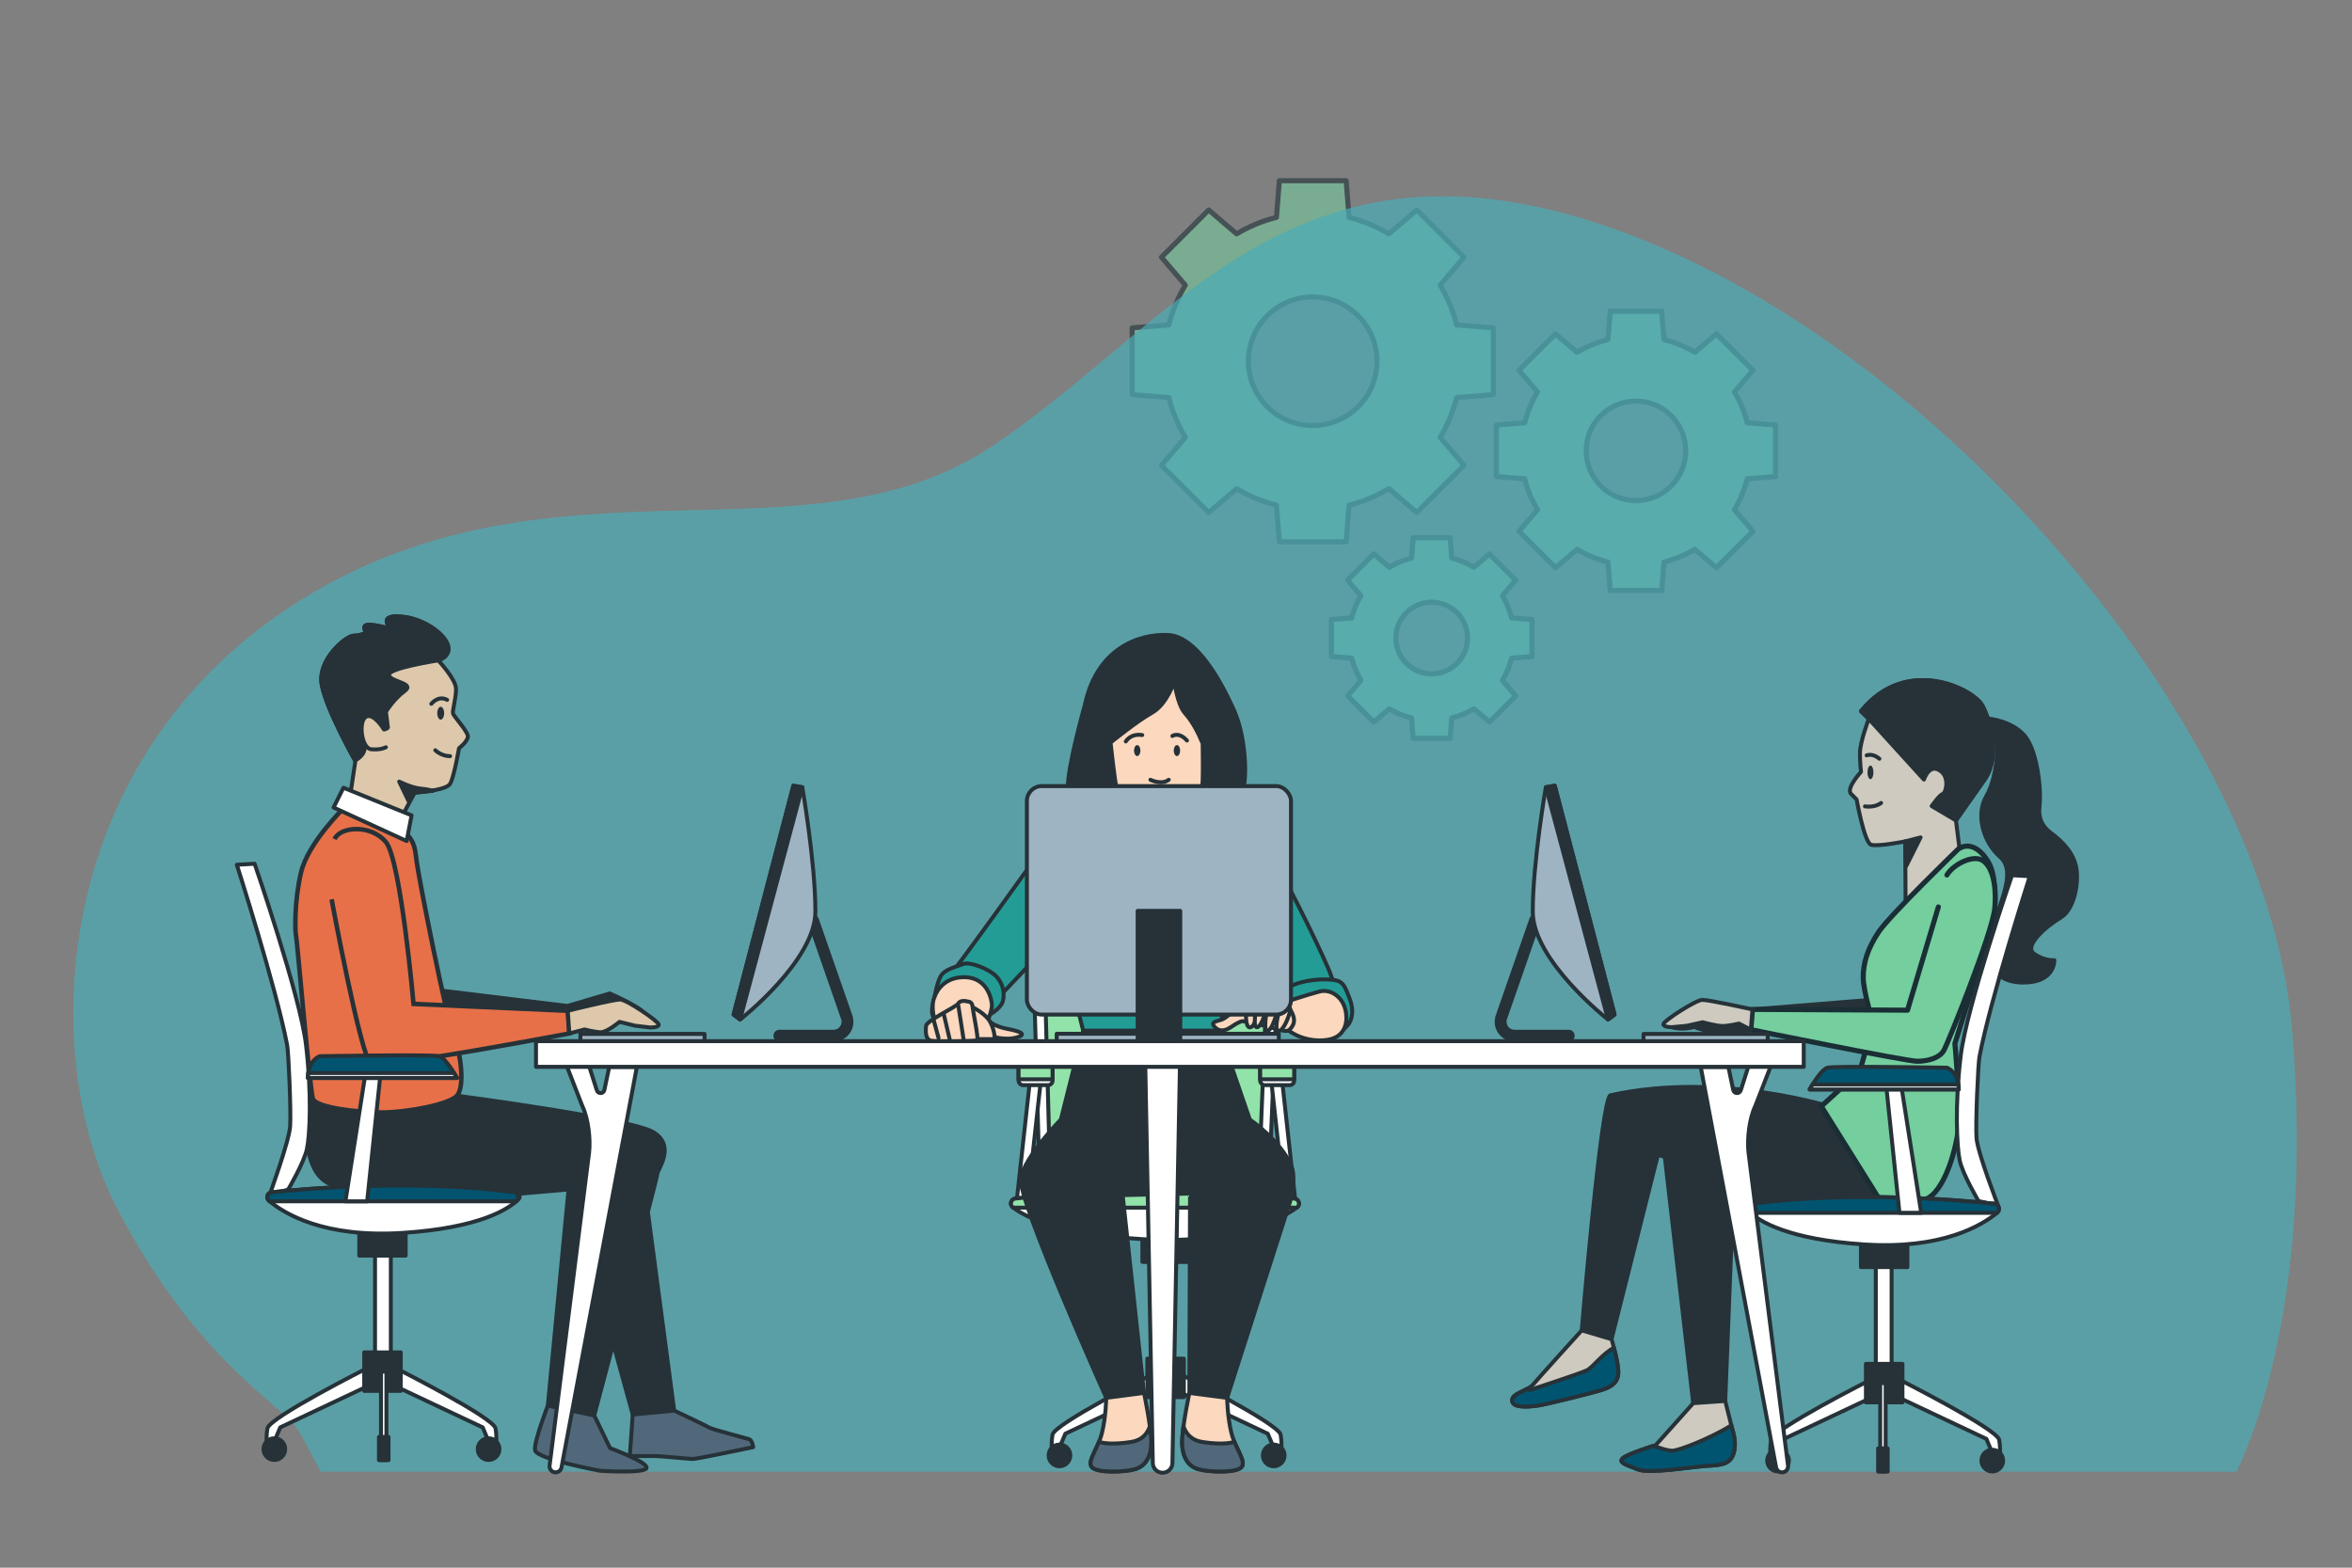 <?xml version="1.0" encoding="UTF-8"?><svg id="Character_2" xmlns="http://www.w3.org/2000/svg" xmlns:xlink="http://www.w3.org/1999/xlink" viewBox="0 0 750 500"><rect x="0" y="0" width="750" height="500" fill="#808080" stroke="none"/><defs><style>.cls-1{fill:#cecac0;}.cls-1,.cls-2,.cls-3,.cls-4,.cls-5,.cls-6,.cls-7,.cls-8,.cls-9,.cls-10,.cls-11,.cls-12,.cls-13,.cls-14,.cls-15{stroke-linecap:round;stroke-linejoin:round;}.cls-1,.cls-2,.cls-3,.cls-4,.cls-5,.cls-6,.cls-7,.cls-8,.cls-9,.cls-12,.cls-15{stroke-width:1.26px;}.cls-1,.cls-2,.cls-3,.cls-4,.cls-5,.cls-6,.cls-7,.cls-8,.cls-9,.cls-12,.cls-15,.cls-16{stroke:#263238;}.cls-2{fill:#ddc8ab;}.cls-3{fill:#239c96;}.cls-17{opacity:.57;}.cls-17,.cls-18,.cls-19,.cls-12,.cls-14,.cls-20{fill:none;}.cls-18,.cls-11,.cls-21{opacity:.7;}.cls-4,.cls-22{fill:#263238;}.cls-5{fill:#005470;}.cls-6{fill:#fbd8be;}.cls-7{fill:#fff;}.cls-8{fill:#92e3a9;}.cls-9{fill:#9eb4c3;}.cls-19{clip-path:url(#clippath-1);}.cls-10{opacity:.5;}.cls-10,.cls-23,.cls-11,.cls-13{fill:#74ce9e;}.cls-10,.cls-11,.cls-13,.cls-14{stroke:#1a2e35;stroke-width:1.62px;}.cls-24,.cls-21{fill:#4aadb7;}.cls-15{fill:#51687a;}.cls-20{clip-path:url(#clippath);}.cls-16{fill:#e77049;stroke-miterlimit:10;stroke-width:1.44px;}</style><clipPath id="clippath"><path class="cls-13" d="m566.2,152.02v-16.48l-9.04-.71c-.88-3.5-2.25-6.8-4.06-9.82l5.89-6.89-11.65-11.65-6.9,5.88c-3.02-1.81-6.31-3.18-9.81-4.06l-.72-9.04h-16.47l-.71,9.04c-3.51.88-6.8,2.26-9.82,4.06l-6.9-5.88-11.65,11.65,5.89,6.89c-1.81,3.02-3.19,6.31-4.07,9.82l-9.03.71v16.48l9.03.72c.88,3.5,2.26,6.8,4.07,9.82l-5.89,6.89,11.65,11.65,6.9-5.88c3.02,1.81,6.31,3.19,9.82,4.06l.71,9.04h16.47l.72-9.04c3.5-.88,6.79-2.26,9.81-4.06l6.9,5.88,11.65-11.65-5.89-6.89c1.81-3.02,3.18-6.32,4.06-9.82l9.04-.71Zm-44.53,7.62c-8.76,0-15.85-7.1-15.85-15.85s7.09-15.85,15.85-15.85,15.85,7.1,15.85,15.85-7.1,15.85-15.85,15.85Z"/></clipPath><clipPath id="clippath-1"><path class="cls-13" d="m488.54,209.42v-11.85l-6.49-.51c-.64-2.52-1.63-4.89-2.93-7.06l4.23-4.96-8.38-8.38-4.95,4.23c-2.18-1.3-4.54-2.29-7.06-2.92l-.51-6.49h-11.85l-.51,6.49c-2.52.63-4.88,1.63-7.06,2.92l-4.95-4.23-8.38,8.38,4.23,4.95c-1.3,2.17-2.29,4.54-2.92,7.06l-6.49.52v11.85l6.49.52c.63,2.52,1.63,4.88,2.92,7.05l-4.23,4.96,8.38,8.38,4.95-4.23c2.18,1.3,4.54,2.29,7.06,2.92l.51,6.5h11.85l.51-6.5c2.52-.63,4.88-1.62,7.06-2.92l4.95,4.23,8.38-8.38-4.23-4.96c1.3-2.17,2.29-4.54,2.93-7.06l6.49-.51Zm-32.01,5.47c-6.29,0-11.4-5.1-11.4-11.4s5.11-11.4,11.4-11.4,11.4,5.1,11.4,11.4-5.1,11.4-11.4,11.4Z"/></clipPath></defs><g class="cls-17"><path class="cls-13" d="m476.18,125.86v-21.3l-11.68-.92c-1.14-4.53-2.92-8.79-5.26-12.69l7.61-8.91-15.06-15.07-8.91,7.61c-3.91-2.34-8.17-4.12-12.69-5.26l-.93-11.69h-21.3l-.93,11.69c-4.53,1.14-8.79,2.92-12.69,5.26l-8.91-7.61-15.07,15.07,7.61,8.91c-2.34,3.9-4.12,8.16-5.26,12.69l-11.68.93v21.3l11.68.93c1.14,4.53,2.92,8.79,5.26,12.69l-7.61,8.92,15.07,15.06,8.91-7.61c3.9,2.34,8.16,4.12,12.69,5.26l.93,11.68h21.3l.93-11.68c4.53-1.14,8.79-2.92,12.69-5.26l8.91,7.61,15.06-15.06-7.61-8.92c2.34-3.9,4.12-8.16,5.26-12.69l11.68-.92Zm-57.59,9.85c-11.32,0-20.5-9.18-20.5-20.5s9.18-20.5,20.5-20.5,20.5,9.18,20.5,20.5-9.18,20.5-20.5,20.5Z"/><path class="cls-23" d="m566.2,152.02v-16.48l-9.04-.71c-.88-3.5-2.25-6.8-4.06-9.82l5.89-6.89-11.65-11.65-6.9,5.88c-3.02-1.81-6.31-3.18-9.81-4.06l-.72-9.04h-16.47l-.71,9.04c-3.51.88-6.8,2.26-9.82,4.06l-6.9-5.88-11.65,11.65,5.89,6.89c-1.81,3.02-3.19,6.31-4.07,9.82l-9.03.71v16.48l9.03.72c.88,3.5,2.26,6.8,4.07,9.82l-5.89,6.89,11.65,11.65,6.9-5.88c3.02,1.81,6.31,3.19,9.82,4.06l.71,9.04h16.47l.72-9.04c3.5-.88,6.79-2.26,9.81-4.06l6.9,5.88,11.65-11.65-5.89-6.89c1.81-3.02,3.18-6.32,4.06-9.82l9.04-.71Zm-44.53,7.62c-8.76,0-15.85-7.1-15.85-15.85s7.09-15.85,15.85-15.85,15.85,7.1,15.85,15.85-7.1,15.85-15.85,15.85Z"/><g class="cls-20"><path class="cls-10" d="m566.2,152.02v-16.48l-9.04-.71c-.88-3.5-2.25-6.8-4.06-9.82l5.89-6.89-11.65-11.65-6.9,5.88c-3.02-1.81-6.31-3.18-9.81-4.06l-.72-9.04h-16.47l-.71,9.04c-3.51.88-6.8,2.26-9.82,4.06l-6.9-5.88-11.65,11.65,5.89,6.89c-1.81,3.02-3.19,6.31-4.07,9.82l-9.03.71v16.48l9.03.72c.88,3.5,2.26,6.8,4.07,9.82l-5.89,6.89,11.65,11.65,6.9-5.88c3.02,1.81,6.31,3.19,9.82,4.06l.71,9.04h16.47l.72-9.04c3.5-.88,6.79-2.26,9.81-4.06l6.9,5.88,11.65-11.65-5.89-6.89c1.81-3.02,3.18-6.32,4.06-9.82l9.04-.71Zm-44.53,7.62c-8.76,0-15.85-7.1-15.85-15.85s7.09-15.85,15.85-15.85,15.85,7.1,15.85,15.85-7.1,15.85-15.85,15.85Z"/></g><path class="cls-14" d="m566.2,152.02v-16.48l-9.04-.71c-.88-3.5-2.25-6.8-4.06-9.82l5.89-6.89-11.65-11.65-6.9,5.88c-3.02-1.81-6.31-3.18-9.81-4.06l-.72-9.04h-16.47l-.71,9.04c-3.51.88-6.8,2.26-9.82,4.06l-6.9-5.88-11.65,11.65,5.89,6.89c-1.81,3.02-3.19,6.31-4.07,9.82l-9.03.71v16.48l9.03.72c.88,3.5,2.26,6.8,4.07,9.82l-5.89,6.89,11.65,11.65,6.9-5.88c3.02,1.81,6.31,3.19,9.82,4.06l.71,9.04h16.47l.72-9.04c3.5-.88,6.79-2.26,9.81-4.06l6.9,5.88,11.65-11.65-5.89-6.89c1.81-3.02,3.18-6.32,4.06-9.82l9.04-.71Zm-44.53,7.62c-8.76,0-15.85-7.1-15.85-15.85s7.09-15.85,15.85-15.85,15.85,7.1,15.85,15.85-7.1,15.85-15.85,15.85Z"/><path class="cls-23" d="m488.54,209.42v-11.85l-6.49-.51c-.64-2.52-1.63-4.89-2.93-7.06l4.23-4.96-8.38-8.38-4.95,4.23c-2.18-1.3-4.54-2.29-7.06-2.92l-.51-6.49h-11.85l-.51,6.49c-2.52.63-4.88,1.63-7.06,2.92l-4.95-4.23-8.38,8.38,4.23,4.95c-1.3,2.17-2.29,4.54-2.92,7.06l-6.49.52v11.85l6.49.52c.63,2.52,1.63,4.88,2.92,7.05l-4.23,4.96,8.38,8.38,4.95-4.23c2.18,1.3,4.54,2.29,7.06,2.92l.51,6.5h11.85l.51-6.5c2.52-.63,4.88-1.62,7.06-2.92l4.95,4.23,8.38-8.38-4.23-4.96c1.3-2.17,2.29-4.54,2.93-7.06l6.49-.51Zm-32.01,5.47c-6.29,0-11.4-5.1-11.4-11.4s5.11-11.4,11.4-11.4,11.4,5.1,11.4,11.4-5.1,11.4-11.4,11.4Z"/><g class="cls-19"><path class="cls-11" d="m488.54,209.42v-11.85l-6.49-.51c-.64-2.52-1.63-4.89-2.93-7.06l4.23-4.96-8.38-8.38-4.95,4.23c-2.18-1.3-4.54-2.29-7.06-2.92l-.51-6.49h-11.85l-.51,6.49c-2.52.63-4.88,1.63-7.06,2.92l-4.95-4.23-8.38,8.38,4.23,4.95c-1.3,2.17-2.29,4.54-2.92,7.06l-6.49.52v11.85l6.49.52c.63,2.52,1.63,4.88,2.92,7.05l-4.23,4.96,8.38,8.38,4.95-4.23c2.18,1.3,4.54,2.29,7.06,2.92l.51,6.5h11.85l.51-6.5c2.52-.63,4.88-1.62,7.06-2.92l4.95,4.23,8.38-8.38-4.23-4.96c1.3-2.17,2.29-4.54,2.93-7.06l6.49-.51Zm-32.01,5.47c-6.29,0-11.4-5.1-11.4-11.4s5.11-11.4,11.4-11.4,11.4,5.1,11.4,11.4-5.1,11.4-11.4,11.4Z"/></g><path class="cls-14" d="m488.54,209.42v-11.85l-6.49-.51c-.64-2.52-1.63-4.89-2.93-7.06l4.23-4.96-8.38-8.38-4.95,4.23c-2.18-1.3-4.54-2.29-7.06-2.92l-.51-6.49h-11.85l-.51,6.49c-2.52.63-4.88,1.63-7.06,2.92l-4.95-4.23-8.38,8.38,4.23,4.95c-1.3,2.17-2.29,4.54-2.92,7.06l-6.49.52v11.85l6.49.52c.63,2.52,1.63,4.88,2.92,7.05l-4.23,4.96,8.38,8.38,4.95-4.23c2.18,1.3,4.54,2.29,7.06,2.92l.51,6.5h11.85l.51-6.5c2.52-.63,4.88-1.62,7.06-2.92l4.95,4.23,8.38-8.38-4.23-4.96c1.3-2.17,2.29-4.54,2.93-7.06l6.49-.51Zm-32.01,5.47c-6.29,0-11.4-5.1-11.4-11.4s5.11-11.4,11.4-11.4,11.4,5.1,11.4,11.4-5.1,11.4-11.4,11.4Z"/></g><g class="cls-18"><path class="cls-24" d="m95.27,456.37c2.61,4.56,5.21,9.48,7.02,12.97h610.86c5.18-10.62,24.84-57.26,17.65-141.49-8.25-96.69-113.19-218.13-215.77-254.68-102.58-36.55-140.31,30.66-199.27,69.57-58.95,38.91-139.13-1.18-219.31,48.34C16.27,240.6,11.56,336.1,37.5,385.63c25.94,49.52,53.06,62.49,57.78,70.75Z"/><path class="cls-21" d="m95.27,456.37c2.61,4.56,5.21,9.48,7.02,12.97h610.86c5.18-10.62,24.84-57.26,17.65-141.49-8.25-96.69-113.19-218.13-215.77-254.68-102.58-36.55-140.31,30.66-199.27,69.57-58.95,38.91-139.13-1.18-219.31,48.34C16.27,240.6,11.56,336.1,37.5,385.63c25.94,49.52,53.06,62.49,57.78,70.75Z"/></g><path class="cls-4" d="m634.05,229.18s7.47.68,11.54,5.43c4.07,4.75,5.43,17.31,4.75,22.75-.42,3.4.85,6.25,3.62,8.28,3.78,2.77,7.41,6.49,8.18,11.46.72,4.63-.65,12.94-5.02,15.56-5.09,3.06-11.88,9.17-8.49,11.54,3.39,2.38,6.45,2.04,6.45,2.04,0,0,.34,7.13-9.84,7.13s-12.56-7.47-10.18-16.29c2.38-8.83,8.15-19.01,2.72-23.76s-7.81-13.58-4.41-19.35c3.39-5.77,4.75-17.99,1.7-21.05-3.06-3.06-1.02-3.73-1.02-3.73Z"/><path class="cls-4" d="m530.43,365.17l9.5,82.37,10.21-.7,2.46-63.01,6.34-.7,39.78,2.46s4.93-1.06,6.34-1.06,3.17-3.87-5.28-7.39c-8.45-3.52-66.89-14.79-68.29-14.79s-1.06,2.82-1.06,2.82Z"/><path class="cls-4" d="m585.7,353.55s-36.56-12.1-72.17-4.22c-2.92.65-9.15,74.98-9.15,74.98l9.5,2.82,14.79-58.79s61.96,17.95,74.63,16.19c12.67-1.76-17.6-30.98-17.6-30.98Z"/><path class="cls-1" d="m595.91,229.29s-2.82,7.39-2.82,10.91.35,5.98.35,5.98c0,0-4.93,5.28-3.17,7.04l1.76,1.76s2.46,13.73,4.58,14.43c2.11.7,10.91-1.06,10.91-1.06l.13,19.41,17.47-14.83-1.41-11.26s4.22-5.98,9.15-13.02c4.93-7.04,2.11-18.31-.7-23.59-2.82-5.28-24.29-16.19-38.72,1.76l2.46,2.46Z"/><polygon class="cls-4" points="607.52 268.36 612.43 267.08 607.88 276.18 607.52 268.36"/><path class="cls-4" d="m632.16,225.06c-2.82-5.28-24.29-16.19-38.72,1.76l2.46,2.46,17.6,19.36s1.81-5.74,5.63-2.46c2.46,2.11,1.41,6.69.35,7.04-1.06.35-3.52,3.87-3.52,3.87l7.74,4.58s4.22-5.98,9.15-13.02c4.93-7.04,2.11-18.31-.7-23.59Z"/><ellipse class="cls-22" cx="596.45" cy="246.34" rx=".95" ry="2.17"/><path class="cls-12" d="m595.23,240.92s1.9-.81,4.07,1.08"/><path class="cls-12" d="m594.69,257.18s2.98.54,5.15-1.08"/><path class="cls-4" d="m596.72,318.88l-37.89,3.06-12.18-1.13s-16.77,5.69-13.5,6.8c3.27,1.1,7.08-.08,7.08-.08,0,0,4.98,2.08,9.9,1.97,4.93-.11,8.16-1.09,8.16-1.09l42.26,6.36-3.83-15.88Z"/><path class="cls-13" d="m624.42,270.83s-21.83,21.12-25.35,26.4-4.93,9.86-4.93,14.43,3.17,14.79,3.17,14.79l-4.22,15.14-12.32,11.26,19.36,30.98s8.8,1.76,14.79-1.76c5.98-3.52,9.86-18.66,9.86-26.05s-1.41-23.23-1.41-23.23c0,0,8.1-25.35,10.56-34.85,2.46-9.5,2.82-17.95.35-22.53-2.46-4.58-6.34-7.04-9.86-4.58Z"/><path class="cls-1" d="m539.93,447.54l-11.97,13.38s-9.15,2.82-10.56,4.22,1.41,2.11,4.93,3.52c3.52,1.41,16.55-.7,20.77-1.06,4.22-.35,8.1,0,9.5-3.52,1.41-3.52,0-7.39-.35-8.8-.35-1.41-2.11-8.45-2.11-8.45l-10.21.7Z"/><path class="cls-5" d="m527.37,461.11c-2.03.64-8.77,2.84-9.96,4.04-1.41,1.41,1.41,2.11,4.93,3.52,3.52,1.41,16.55-.7,20.77-1.06,4.22-.35,8.1,0,9.5-3.52,1.41-3.52,0-7.39-.35-8.8-.04-.16-.1-.4-.17-.68-6.15,3.85-16.6,8.08-18.84,8.08-1.52,0-3.95-.82-5.88-1.57Z"/><path class="cls-1" d="m504.38,424.31s-13.73,15.14-15.49,17.25-7.04,2.82-6.69,5.28c.35,2.46,5.98,1.76,8.45,1.41,2.46-.35,17.95-4.22,20.07-4.93s4.93-1.76,5.28-4.93c.35-3.17-2.11-11.26-2.11-11.26l-9.5-2.82Z"/><path class="cls-5" d="m516,438.39c.22-1.98-.66-5.87-1.35-8.52-3.46,1.69-6.79,6.26-8.51,7.12-2.11,1.06-18.31,6.34-18.31,6.34l-.74-.42c-2.22,1.22-5.16,2.08-4.89,3.94.35,2.46,5.98,1.76,8.45,1.41,2.46-.35,17.95-4.22,20.07-4.93,2.11-.7,4.93-1.76,5.28-4.93Z"/><path class="cls-13" d="m618.1,289.26l-9.84,32.93-49.43-.25-.53,6.46s49.62,10.08,53.02,10.08,7.13-1.02,8.49-3.39c1.36-2.38,15.61-37.68,16.29-45.49s-1.02-13.58-4.07-15.28c-3.06-1.7-9.17,1.36-11.2,4.75"/><path class="cls-1" d="m558.83,321.94s-13.99-3.08-16.03-3.04c-2.04.05-12.41,6.73-12.39,7.75.02,1.02,2.74.96,2.74.96l4.74-.45,5.07-1.13s4.44,1.26,6.48,1.21c2.04-.05,5.08-.79,5.08-.79l3.78,1.95.53-6.46Z"/><path class="cls-7" d="m647.26,279.46l-5.67-.31s-14.48,41.87-16.37,57.61c-1.89,15.74-1.26,28.96-.31,33.37s5.98,12.91,5.98,12.91l6.3,1.57s-6.61-17-6.93-21.72.5-23.46.94-25.82c3.46-18.26,16.06-57.61,16.06-57.61Z"/><path class="cls-7" d="m596.57,440.03s-31.17,15.74-31.8,19.2,0,7.87,0,7.87l1.1-1.1,2.99-7.08,28.02-13.22-.31-5.67Z"/><circle class="cls-4" cx="566.98" cy="465.85" r="3.46"/><path class="cls-7" d="m605.7,440.03s31.17,15.74,31.8,19.2,0,7.87,0,7.87l-1.1-1.1-2.99-7.08-28.02-13.22.31-5.67Z"/><circle class="cls-4" cx="635.3" cy="465.85" r="3.46"/><rect class="cls-7" x="598.15" y="388.71" width="5.04" height="54.78"/><rect class="cls-4" x="593.42" y="394.06" width="14.8" height="10.07"/><path class="cls-7" d="m635.98,383.92c-10.9-1.14-46.03-4.19-77.51.03-1.19.16-1.66,1.64-.78,2.47,3.35,3.16,12.63,8.9,36.68,10.48,24.85,1.63,37.54-6,42.48-10.11,1.11-.92.56-2.71-.87-2.86Z"/><path class="cls-5" d="m557.66,386.39s.04.04.06.06c.26.24.61.37.97.37h78.12s.04-.03.05-.04c1.1-.92.54-2.71-.88-2.86-10.91-1.14-46.03-4.19-77.51.03-1.17.16-1.67,1.62-.81,2.44Z"/><rect class="cls-4" x="595" y="434.99" width="11.65" height="12.28"/><rect class="cls-7" x="599.56" y="441.13" width="1.73" height="28.18"/><rect class="cls-4" x="598.89" y="461.96" width="3.05" height="7.38"/><polygon class="cls-7" points="612.63 386.82 605.7 386.82 601.3 344.63 606.02 344.63 612.63 386.82"/><path class="cls-5" d="m624.59,347.47h-47.54s3.46-6.3,5.67-6.93,38.1,0,38.1,0c0,0,3.78,1.26,3.78,6.93Z"/><path class="cls-7" d="m577.05,347.47h47.54c0-.57-.05-1.09-.12-1.57h-46.49c-.56.91-.93,1.57-.93,1.57Z"/><path class="cls-7" d="m400.88,277.26h-64.27c-4.33,0-7.81,3.58-7.69,7.91l2.29,80.98-2.52,17.89h80.22l-3.78-17.89,3.44-80.87c.19-4.37-3.31-8.02-7.69-8.02Z"/><path class="cls-8" d="m397.95,282.13h-58.4c-3.94,0-7.1,3.4-6.99,7.51l2.08,76.87-2.29,16.98h72.89l-3.43-16.98,3.12-76.76c.17-4.15-3.01-7.61-6.98-7.61Z"/><polygon class="cls-7" points="328.33 345.5 324.24 382.65 327.7 382.65 331.8 345.5 328.33 345.5"/><polygon class="cls-7" points="408.93 345.5 413.02 382.65 409.56 382.65 405.47 345.5 408.93 345.5"/><rect class="cls-7" x="324.8" y="338.5" width="10.84" height="7.59" rx="1.43" ry="1.43"/><path class="cls-8" d="m334.21,338.5h-7.98c-.79,0-1.43.64-1.43,1.43v4.31h10.84v-4.31c0-.79-.64-1.43-1.43-1.43Z"/><rect class="cls-7" x="401.84" y="338.5" width="10.84" height="7.59" rx="1.43" ry="1.43"/><path class="cls-8" d="m411.25,338.5h-7.98c-.79,0-1.43.64-1.43,1.43v4.31h10.84v-4.31c0-.79-.64-1.43-1.43-1.43Z"/><path class="cls-7" d="m367.43,438.37s-31.17,15.74-31.8,19.2,0,7.87,0,7.87l1.1-1.1,2.99-7.08,28.02-13.22-.31-5.67Z"/><circle class="cls-4" cx="337.84" cy="464.19" r="3.46"/><path class="cls-7" d="m376.56,438.37s31.17,15.74,31.8,19.2,0,7.87,0,7.87l-1.1-1.1-2.99-7.08-28.02-13.22.31-5.67Z"/><circle class="cls-4" cx="406.16" cy="464.19" r="3.46"/><rect class="cls-7" x="369.01" y="387.05" width="5.04" height="54.78"/><rect class="cls-4" x="364.28" y="392.41" width="14.8" height="10.07"/><path class="cls-7" d="m412.77,382.28c-12.24-1.12-52.69-4.22-89.01-.02-1.41.16-1.89,1.96-.76,2.83,4.17,3.21,15.04,8.63,41.74,10.15,28.55,1.63,43.13-6,48.82-10.11,1.18-.85.67-2.71-.78-2.85Z"/><path class="cls-8" d="m322.96,385.07s.08.07.13.1h90.41s.04-.03.06-.04c1.17-.85.65-2.71-.79-2.84-12.24-1.12-52.69-4.22-89.01-.02-1.39.16-1.9,1.95-.79,2.81Z"/><rect class="cls-4" x="365.86" y="433.33" width="11.65" height="12.28"/><rect class="cls-7" x="370.42" y="439.47" width="1.73" height="28.18"/><rect class="cls-4" x="369.75" y="460.3" width="3.05" height="7.38"/><path class="cls-4" d="m345.39,328.72l-7.1,28.32s-11.74,12.03-12.79,18.84c-1.05,6.81,27.25,69.94,27.25,69.94l12.05-1.57-6.81-63.07,21.49-.52-.22,63.59,12.05,1.57,19.97-62.23s2.24-7.46.5-11.69c-3.35-8.12-13.23-14.83-13.23-14.83l-9.75-28.36h-43.41Z"/><path class="cls-6" d="m352.75,445.83s-.08,6.07-1.36,11.2c-1.28,5.13-4.81,8.98-3.21,10.91,1.6,1.92,10.58,1.6,13.79.64,3.21-.96,5.13-3.85,5.13-8.66s-2.3-15.66-2.3-15.66l-12.05,1.57Z"/><path class="cls-15" d="m348.18,467.93c1.6,1.92,10.58,1.6,13.79.64,3.21-.96,5.13-3.85,5.13-8.66,0-1.32-.18-3.11-.43-5-.78,2.3-2.46,4.45-5.99,5-6.05.93-9.05.34-10.25-.05-1.51,3.72-3.55,6.52-2.26,8.07Z"/><path class="cls-6" d="m391.31,445.83s.08,6.07,1.36,11.2c1.28,5.13,4.81,8.98,3.21,10.91-1.6,1.92-10.58,1.6-13.79.64s-5.13-3.85-5.13-8.66,2.3-15.66,2.3-15.66l12.05,1.57Z"/><path class="cls-15" d="m395.88,467.93c-1.6,1.92-10.58,1.6-13.79.64-3.21-.96-5.13-3.85-5.13-8.66,0-1.32.18-3.11.43-5,.78,2.3,2.46,4.45,5.99,5,6.05.93,9.05.34,10.25-.05,1.51,3.72,3.55,6.52,2.26,8.07Z"/><path class="cls-3" d="m353.86,262.52s-19.85,6.09-21.7,8.47c-1.85,2.38-27,37.85-30.7,41.82-3.71,3.97-4.5,8.47-4.23,10.32.26,1.85,2.91,6.35,2.91,6.35h10.85l7.68-11.65,18.96-19.99,7.77,30.87h43.41l6.47-32s13.64,23.23,13.91,24.02c.26.79,4.24,7.68,11.65,7.15,7.41-.53,6.35-10.32,2.91-18.53s-16.94-35.99-20.91-39.7c-3.97-3.71-25.41-8.47-25.41-8.47l-23.56,1.32Z"/><path class="cls-3" d="m407.21,319.56s-3.45-.45,2.34-4.01,13.82-3.45,16.38-2.9c2.56.56,3.01,2.23,4.46,5.91,1.45,3.68.78,7.02-.78,8.58s-1.34,2.23-6.57.89c-5.24-1.34-10.7-4.35-13.04-5.79s-2.79-2.67-2.79-2.67Z"/><path class="cls-6" d="m407.76,320.28s9.48-3.16,13.05-4.06c3.57-.89,7.35,1.78,8.25,6.02s-.45,8.25-5.01,9.25c-4.57,1-9.14-.33-11.7-1.89-2.56-1.56-6.91-3.9-6.91-3.9l2.33-5.41Z"/><path class="cls-6" d="m397.97,319.79s-2.79,1.11-3.34,1.45c-.56.33-3.23,3.23-4.9,3.9-1.67.67-4.12.67-2.23,2.56s4.23.45,5.35-.33c1.11-.78,2.79-1.67,3.23-1.67s2.56.33,3.01.45c.45.11,7.35,1.89,9.14,2.34s2.79.78,4.01-1.45c1.23-2.23-.67-5.35-2.12-6.35-1.45-1-12.15-.89-12.15-.89Z"/><path class="cls-6" d="m401.24,318.1s-3.71-1.06-3.71.26-1.06,10.06,1.32,9.26,2.38-9.53,2.38-9.53Z"/><path class="cls-6" d="m401.24,318.1s-2.12,9.26-.53,9.53c1.59.26,3.44-6.35,3.71-8.47.26-2.12-2.38-2.12-3.18-1.06Z"/><path class="cls-6" d="m404.58,319.22s-2.12,9.26-.53,9.53c1.59.26,3.44-6.35,3.71-8.47.26-2.12-2.38-2.12-3.18-1.06Z"/><path class="cls-6" d="m408.17,321.4s-2.17,7.2-.54,7.4c1.63.21,3.53-4.93,3.8-6.58.27-1.64-2.44-1.64-3.25-.82Z"/><path class="cls-3" d="m298.01,318s.73-4.53,1.99-6.71c1.27-2.17,4.89-2.9,7.07-3.81,2.17-.91,8.52,1.63,10.69,3.99s2.72,5.62,1.99,7.97c-.72,2.36-4.53,4.53-5.07,4.53s-3.99-5.62-7.25-5.98c-3.26-.36-9.42,0-9.42,0Z"/><path class="cls-6" d="m298.01,318s1.81-6.34,9.42-6.34,8.88,7.43,8.88,9.06-2.17,8.16-3.81,8.7c-1.63.54-10.8,1.04-12.38.06-1.58-.97-3.75-8.04-2.12-11.48Z"/><path class="cls-6" d="m315.77,325.98s1.63,1.45,5.44,2.17,6.16,1.63,3.62,2.54c-2.54.91-5.07.54-6.34.36-1.27-.18-3.08-.91-3.08-.91l.36-4.17Z"/><path class="cls-6" d="m310.15,321.26s4.17,1.99,5.62,4.71c1.45,2.72,1.45,5.44,1.45,5.44h-7.61l.54-10.15Z"/><path class="cls-6" d="m308.7,319.45s-2.36-.72-3.08.54c-.72,1.27-10.15,5.44-10.33,7.25-.18,1.81-.18,4.35,1.63,4.71,1.81.36,14.14.18,14.68-.18.54-.36-1.45-9.79-1.45-10.51s-.36-1.81-1.45-1.81Z"/><line class="cls-7" x1="305.62" y1="320.9" x2="307.25" y2="331.41"/><line class="cls-6" x1="300.91" y1="323.26" x2="302.9" y2="331.78"/><line class="cls-7" x1="297.65" y1="325.07" x2="299.28" y2="331.05"/><path class="cls-4" d="m345.99,224.65s-5.83,20.58-5.44,26.8c.39,6.21,17.86,13.98,28.74,15.53,10.87,1.55,26.02-11.26,27.18-15.53,1.17-4.27.78-16.7-3.11-25.24-3.88-8.54-11.65-23.3-20.97-23.69-9.32-.39-22.52,4.27-26.41,22.14Z"/><path class="cls-7" d="m363.65,257.23s-7.94,1.06-7.94,2.12-3.18,3.44-3.18,3.44l2.65,20.38,15.62-9,13.5,9.53.53-19.85-7.94-6.62h-13.23Z"/><polygon class="cls-7" points="358.89 251.94 358.09 265.7 369.48 282.38 379.53 265.7 378.48 252.47 358.89 251.94"/><path class="cls-6" d="m354.12,236.85s8.47-6.88,13.23-9.53c4.76-2.65,7.15-10.06,7.15-10.06,0,0,.79,7.41,3.44,10.32,2.65,2.91,4.5,7.15,4.5,7.15l1.06,2.38s.26,13.5-.26,14.29c-.53.79-7.15,8.73-10.06,9.26-2.91.53-6.35.26-7.94-1.06s-8.73-6.88-9.26-8.73c-.53-1.85-1.85-14.03-1.85-14.03Z"/><path class="cls-22" d="m363.65,239.39c0,.97-.46,1.75-1.02,1.75s-1.02-.78-1.02-1.75.46-1.75,1.02-1.75,1.02.78,1.02,1.75Z"/><ellipse class="cls-22" cx="375.3" cy="239.39" rx="1.02" ry="1.75"/><path class="cls-12" d="m366.85,248.71s3.5,1.75,5.83,0"/><path class="cls-12" d="m365.69,252.21s4.95,1.75,8.16-.29"/><path class="cls-12" d="m358.99,236.48s1.46-2.62,5.24-2.04"/><path class="cls-12" d="m373.84,234.73s2.04-1.46,4.66,1.46"/><polygon class="cls-4" points="205.23 376.23 214.99 449.9 201.77 451.16 190.44 409.92 205.23 376.23"/><path class="cls-4" d="m145.73,349.47s55.41,7.24,62.65,11.65,1.26,11.96,1.26,13.22-20.15,77.13-20.15,77.13l-14.8-3.15,6.61-68.95-14.48,1.26s-53.21-.31-61.08-2.83c-7.87-2.52-8.82-16.06-7.24-21.09,1.57-5.04,1.26-6.3,1.26-6.3l45.97-.94Z"/><path class="cls-4" d="m137.89,315.59l43.05,5.25,13.48-3.99s13.05,5.62,11.14,7.37c-1.91,1.75-8.62-2.21-8.62-2.21,0,0-7.55,7.75-10.53,6.33-2.98-1.42-6.19-1.56-6.19-1.56l-38.21,2.57-4.12-13.75Z"/><path class="cls-16" d="m109.52,257.85s-11.33,11.02-13.54,20.46-1.89,18.89-1.57,20.15,4.41,49.11,5.35,51.95,14.17,4.41,22.04,4.41,21.41-2.52,23.93-5.35,1.26-13.54-.94-18.58-11.33-51-11.96-56.36-.94-6.3-4.72-10.39c-3.78-4.09-11.96-8.19-18.58-6.3Z"/><path class="cls-2" d="m139.75,210.63s5.67,5.98,5.67,9.13-1.26,6.93-.94,7.87,4.72,5.67,4.72,7.24-2.83,3.78-2.83,3.78c0,0-1.57,9.13-2.83,11.33s-11.33,2.83-11.33,2.83l-5.67,10.7-15.11-8.19,1.89-12.59s-9.13-16.06-10.7-24.24c-1.57-8.19,7.87-15.74,10.07-15.74s4.09-.94,4.09-.94c0,0-1.57-2.2.31-2.52s7.56,1.26,7.56,1.26c0,0-5.04-5.04,4.41-3.78s19.2,10.7,10.7,13.85Z"/><path class="cls-4" d="m138.08,252.23s-1.47-.49-4.17-.74-6.62-2.21-6.62-2.21l2.94,6.13,1.96-2.6,5.89-.59Z"/><path class="cls-4" d="m139.75,210.63c8.5-3.15-1.26-12.59-10.7-13.85s-4.41,3.78-4.41,3.78c0,0-5.67-1.57-7.56-1.26s-.31,2.52-.31,2.52c0,0-1.89.94-4.09.94s-11.65,7.56-10.07,15.74c1.48,7.67,9.59,22.26,10.6,24.06,1.86-.99,3.56-2.78,2.94-4.85-.94-3.15,2.2-9.13,2.2-9.13,0,0,1.26,2.2,2.83,3.46s2.52,0,2.52,0l-.63-5.04s2.52-4.09,5.98-6.61-4.41-2.83-5.04-5.04,15.74-4.72,15.74-4.72Z"/><path class="cls-2" d="m122.43,232.66s-3.15-5.35-5.67-4.09-1.57,10.07,1.57,10.39,4.72-.63,4.72-.63"/><ellipse class="cls-22" cx="140.53" cy="227.47" rx="1.1" ry="2.05"/><path class="cls-12" d="m137.54,224.48s2.2-2.83,5.04-1.26"/><path class="cls-12" d="m138.8,239.28s1.89,1.89,4.72,1.89"/><polygon class="cls-7" points="109.52 251.24 106.37 257.54 129.67 268.24 131.25 260.05 109.52 251.24"/><path class="cls-15" d="m189.49,451.47l5.04,10.39s11.96,4.41,11.65,6.3-14.8.94-14.8.94c0,0-20.46-3.78-20.78-6.61s4.09-14.17,4.09-14.17l14.8,3.15Z"/><path class="cls-15" d="m214.99,449.9s10.07,4.72,11.02,5.35,11.96,3.46,12.91,3.78,1.26,2.52,1.26,2.52c0,0-17.95,3.78-19.2,3.78s-10.07-.94-12.28-.94h-7.87l.94-13.22,13.22-1.26Z"/><path class="cls-16" d="m105.74,286.82s9.45,51,12.59,52.58,63.21-9.79,63.21-9.79l-.5-7.23-49.17-2.19s-4.09-45.97-8.82-51.63c-4.72-5.67-14.48-5.04-16.37-.94"/><path class="cls-2" d="m181.05,322.38s14.76-3.68,16.79-3.59,12.26,7,12.22,8.01c-.04,1.02-2.76.9-2.76.9l-4.73-.55-5.04-1.24s-4.03,3.41-6.06,3.32c-2.03-.09-5.06-.9-5.06-.9l-4.86,1.28-.5-7.23Z"/><path class="cls-7" d="m75.52,275.8l5.67-.31s14.48,41.87,16.37,57.61,1.26,28.96.31,33.37-5.98,12.91-5.98,12.91l-5.98,1.89s6.3-17.32,6.61-22.04-.5-23.46-.94-25.82c-3.46-18.26-16.06-57.61-16.06-57.61Z"/><path class="cls-7" d="m126.21,436.36s31.17,15.74,31.8,19.2,0,7.87,0,7.87l-1.1-1.1-2.99-7.08-28.02-13.22.31-5.67Z"/><circle class="cls-4" cx="155.8" cy="462.18" r="3.46"/><path class="cls-7" d="m117.08,436.36s-31.17,15.74-31.8,19.2,0,7.87,0,7.87l1.1-1.1,2.99-7.08,28.02-13.22-.31-5.67Z"/><circle class="cls-4" cx="87.48" cy="462.18" r="3.46"/><rect class="cls-7" x="119.6" y="385.04" width="5.04" height="54.78" transform="translate(244.23 824.87) rotate(180)"/><rect class="cls-4" x="114.56" y="390.4" width="14.8" height="10.07" transform="translate(243.92 790.87) rotate(180)"/><path class="cls-7" d="m86.6,380.27c10.7-1.13,46.25-4.26,78.01.05,1.05.14,1.49,1.44.73,2.18-3.12,3.1-12.25,9.11-36.93,10.72-25.1,1.64-37.79-6.16-42.63-10.24-1.04-.88-.53-2.57.82-2.72Z"/><path class="cls-5" d="m164.7,383.11l-.05.04h-78.67c-.07-.06-.14-.12-.21-.17-1.04-.88-.51-2.56.84-2.71,10.62-1.12,45.65-4.2,77.19-.06,1.4.18,1.96,1.96.9,2.89Z"/><rect class="cls-4" x="116.13" y="431.32" width="11.65" height="12.28" transform="translate(243.92 874.93) rotate(180)"/><rect class="cls-7" x="121.49" y="437.46" width="1.73" height="28.18" transform="translate(244.71 903.11) rotate(180)"/><rect class="cls-4" x="120.84" y="458.29" width="3.05" height="7.38" transform="translate(244.73 923.97) rotate(180)"/><polygon class="cls-7" points="110.15 383.15 117.08 383.15 121.49 340.97 116.76 340.97 110.15 383.15"/><path class="cls-5" d="m98.19,343.8h47.54s-3.46-6.3-5.67-6.93-38.1,0-38.1,0c0,0-3.78,1.26-3.78,6.93Z"/><path class="cls-7" d="m145.73,343.8h-47.54c0-.57.05-1.09.12-1.57h46.49c.56.91.93,1.57.93,1.57Z"/><rect class="cls-9" x="336.96" y="329.7" width="70.82" height="2.48" transform="translate(744.74 661.89) rotate(180)"/><rect class="cls-9" x="327.45" y="250.72" width="84.22" height="72.87" rx="4.73" ry="4.73"/><rect class="cls-4" x="362.77" y="290.52" width="13.59" height="41.62"/><rect class="cls-9" x="524.09" y="329.77" width="39.59" height="2.36"/><path class="cls-4" d="m500.24,331.6h-17.26c-3.04,0-5.55-2.38-5.72-5.42-.03-.64.04-1.28.22-1.9l10.82-31.11c.23-.66.95-1.01,1.6-.78.66.23,1,.95.78,1.6l-10.8,31.05c-.08.28-.12.64-.1,1,.09,1.7,1.5,3.03,3.2,3.03h17.26c.7,0,1.26.56,1.26,1.26s-.56,1.26-1.26,1.26Z"/><path class="cls-9" d="m495.78,250.59l19.07,73.02-2.09,1.57s-24-18.78-24-34.44,4.17-39.65,4.17-39.65l2.84-.49Z"/><polygon class="cls-4" points="495.78 250.59 492.94 251.08 512.76 325.17 514.85 323.6 495.78 250.59"/><rect class="cls-9" x="185.08" y="329.77" width="39.59" height="2.36" transform="translate(409.75 661.89) rotate(180)"/><path class="cls-4" d="m248.53,331.6h17.26c3.04,0,5.55-2.38,5.71-5.42.03-.64-.04-1.28-.22-1.9l-10.82-31.11c-.23-.66-.95-1.01-1.6-.78-.66.23-1,.95-.78,1.6l10.8,31.05c.08.28.12.64.1,1-.09,1.7-1.5,3.03-3.2,3.03h-17.26c-.7,0-1.26.56-1.26,1.26s.56,1.26,1.26,1.26Z"/><path class="cls-9" d="m252.99,250.59l-19.07,73.02,2.09,1.57s24-18.78,24-34.44-4.17-39.65-4.17-39.65l-2.84-.49Z"/><polygon class="cls-4" points="252.99 250.59 255.83 251.08 236 325.17 233.92 323.6 252.99 250.59"/><path class="cls-7" d="m180.33,338.97l5.37,13.81c1.9,3.92,2.65,10.58,2.14,14.91l-12.59,99.75c-.14,1.15.75,2.16,1.91,2.16h0c.92,0,1.72-.66,1.89-1.57l24.03-127.74h-8.81l-1.55,7.35c-.26,1.25-2.01,1.34-2.4.12l-2.98-9.36-7.02.56Z"/><path class="cls-7" d="m565.08,338.97l-5.37,13.81c-1.9,3.92-2.65,10.58-2.14,14.91l12.59,99.75c.14,1.15-.75,2.16-1.91,2.16h0c-.92,0-1.72-.66-1.89-1.57l-24.03-127.74h8.81l1.55,7.35c.26,1.25,2.01,1.34,2.4.12l2.98-9.36,7.02.56Z"/><path class="cls-7" d="m370.73,469.72h0c-1.71,0-3.1-1.37-3.13-3.07l-2.46-130.09h11.18l-2.46,130.09c-.03,1.71-1.42,3.07-3.13,3.07Z"/><rect class="cls-7" x="170.92" y="332.07" width="404.25" height="8.19"/></svg>